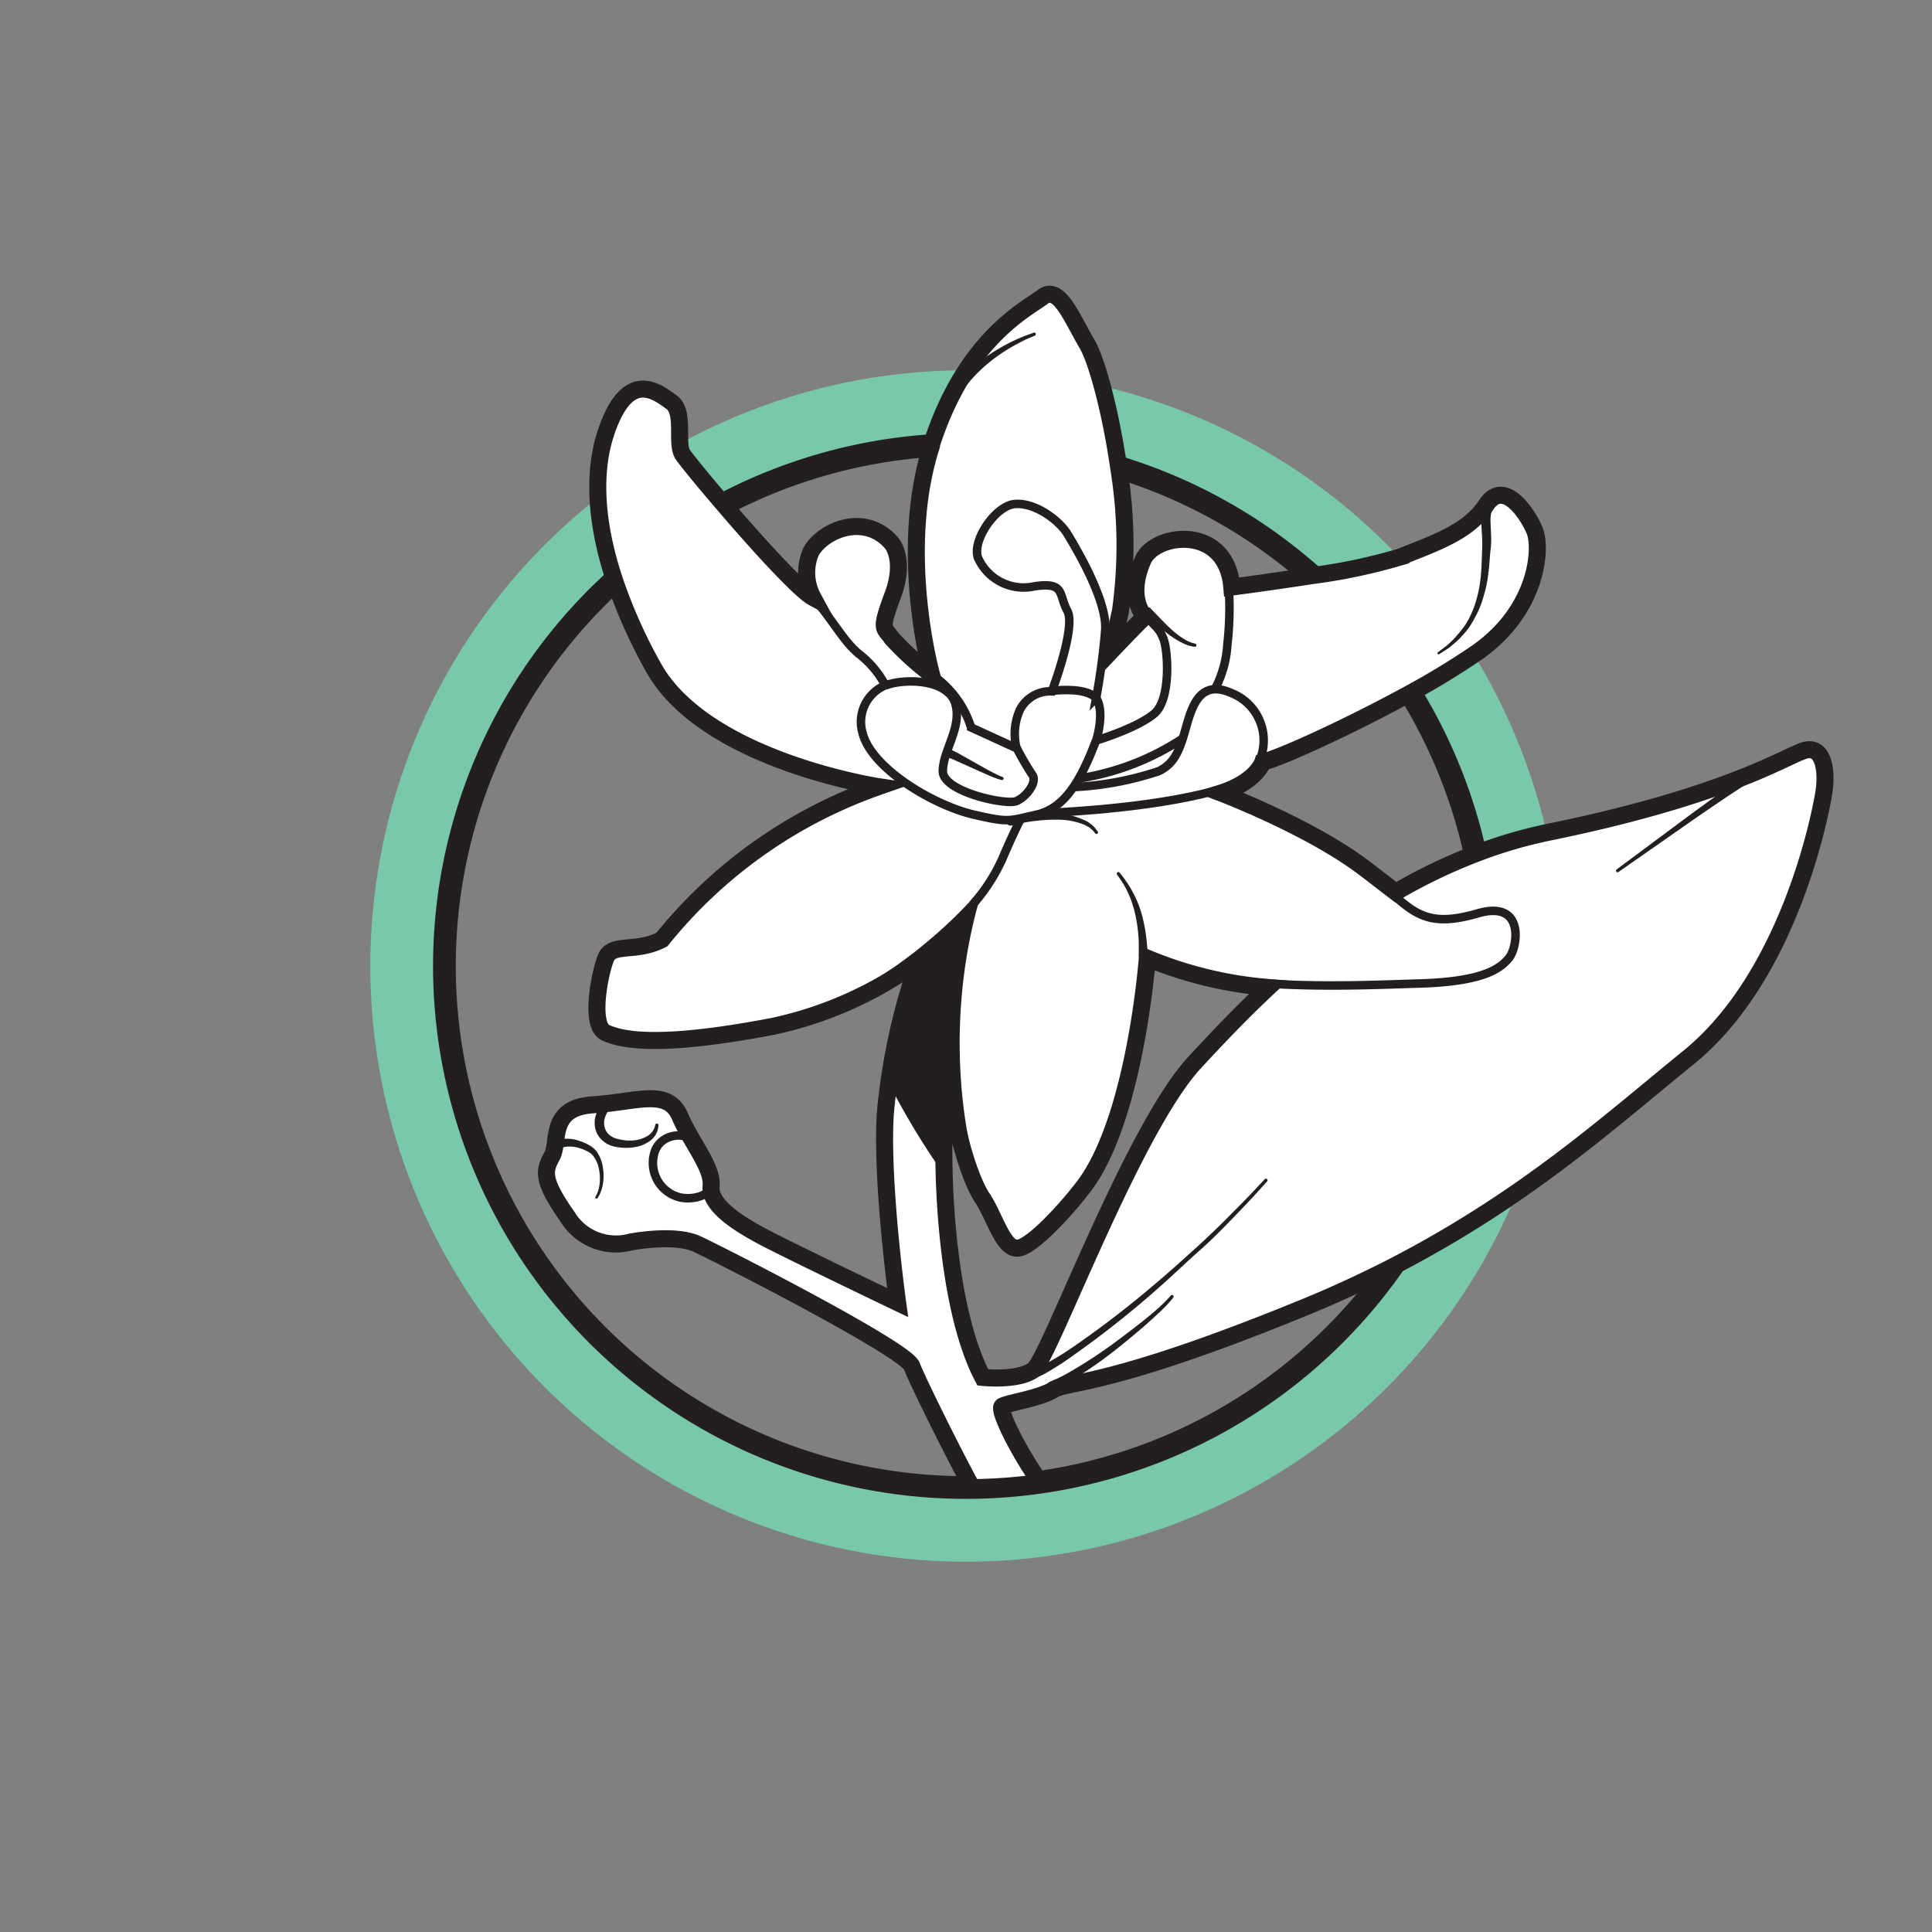 <svg xmlns="http://www.w3.org/2000/svg" viewBox="0 0 170.08 170.08"><rect x="0" y="0" width="170.08" height="170.08" fill="#808080" stroke="none"/><defs><style>.cls-1,.cls-3,.cls-6,.cls-8{fill:none;}.cls-2{fill:#79c8a9;}.cls-3,.cls-4,.cls-5,.cls-6,.cls-8{stroke:#231f20;stroke-miterlimit:10;}.cls-3{stroke-width:2px;}.cls-4,.cls-5{fill:#fff;}.cls-4,.cls-8{stroke-linecap:round;}.cls-4,.cls-6,.cls-8{stroke-width:0.75px;}.cls-5{stroke-width:1.5px;}.cls-7{fill:#231f20;}</style></defs><title>NOM_3_7</title><g id="Layer_51" data-name="Layer 51"><rect class="cls-1" width="170.08" height="170.08"/></g><g id="_03_-_Ouderdom" data-name="03 - Ouderdom"><g id="_07" data-name="07"><path class="cls-2" d="M85,32.6A52.44,52.44,0,1,0,137.48,85,52.44,52.44,0,0,0,85,32.6Zm32.46,84.9a45.91,45.91,0,1,1,0-64.92A45.9,45.9,0,0,1,117.5,117.5Z"/><path class="cls-3" d="M117.5,117.5a45.91,45.91,0,1,1,0-64.92A45.9,45.9,0,0,1,117.5,117.5Z"/><path class="cls-4" d="M158.69,66.12c-1.84.68-7.25,4.06-22.34,7.14a40.55,40.55,0,0,0-6.48,1.92c-11.66,4.44-20,13.3-24.68,18.33-5.5,5.92-12.84,26.08-14.2,27.08s-4.47.67-4.47.67c-3.92-7.42-3.83-23.83-2.89-26.5,0,0,3.39-6.83,3.78-12.82s-5.89.32-6.58,2.68A55.08,55.08,0,0,0,77.94,98c-.39,6,1.08,16.67,1.08,16.67S69.27,110,67.1,108.84s-4.66-2.75-4.5-4.41-1.66-3.67-2.75-6.17-3.75-1.25-7.66-1-2.92,3.25-3.59,4.5-1,2,1.34,5.33a5,5,0,0,0,5.58,2.25s3.83-.75,5.83.17,18.34,9.25,18.92,10.75c.37,1,2.88,6.15,4.93,10l.38.7a47.69,47.69,0,0,0,6-.45l-.45-.66c-1.76-2.64-3.33-5.86-2.88-6.07.7-.33,3.22-.67,4.5-1.44s4.88-.23,21.63-7.06c3-1.21,5.69-2.47,8.2-3.75,11.62-6,18.79-12.52,26.05-18.42,8.84-7.16,11.59-21.25,11.92-23.28S160.52,65.43,158.69,66.12Z"/><path class="cls-5" d="M158.69,66.12c-1.84.68-7.25,4.06-22.34,7.14a40.53,40.53,0,0,0-6.48,1.91,48.15,48.15,0,0,0-7,3.37c-.82-.62-1.74-1.35-2.87-2.2-4.78-3.59-12.5-6.53-12.5-6.53,3.1-1,3.66-2.71,3.66-2.71,1.74-.45,7.72-3.19,13-6.08A68.14,68.14,0,0,0,130,57.46c5.41-3.77,5.73-9.24,5.1-10.75s-2.71-4.63-4.28-2.24-4.56,3.35-7.51,4.55a49.63,49.63,0,0,1-7.87,1.66c-3.59.56-7,1-7,1-.48-5.57-6.76-4.76-7.81-2.39-1.51,3.43.16,5,.16,5-.63.56-2.94,3-2.94,3l.79-3.51a42.15,42.15,0,0,0-.16-12.62c-.74-5.17-2-9.59-2.78-10.87-1.36-2.31-2.47-5.24-3.91-4.15S85,29.82,82,39.14l0,.1c-3,9.3,0,20.13,0,20.13a26.06,26.06,0,0,1-3.5-3.19c-.64-1-1.12-.55.08-3.74s-.08-4.62-.08-4.62c-2.31-2.71-6-1.19-7.09.72a4.61,4.61,0,0,0,.16,4.06c-1.17-.63-5-4.83-7.88-8.22-1.85-2.14-3.34-4-3.59-4.37-.64-1,.24-3.74-1-4.62s-3.74-2.94-5.65,2.39c-1.3,3.62-1.05,8.19.65,13.31a45.59,45.59,0,0,0,3.41,7.64c4.54,8.21,19.83,10.52,19.83,10.52A42.49,42.49,0,0,0,58.27,82.71c-2.31,1.2-4.39.24-4.94,1.64s-1.44,5.93,0,6.57S58,92.27,68,90.36a33.48,33.48,0,0,0,12.86-5.75h0A55.08,55.08,0,0,0,77.94,98c-.39,6,1.08,16.67,1.08,16.67S69.27,110,67.1,108.84s-4.66-2.75-4.5-4.41-1.66-3.67-2.75-6.17-3.75-1.25-7.66-1-2.92,3.25-3.59,4.5-1,2,1.34,5.33a5,5,0,0,0,5.58,2.25s3.83-.75,5.83.17,18.34,9.25,18.92,10.75c.37,1,2.88,6.15,4.93,10l.38.7a47.69,47.69,0,0,0,6-.45l-.45-.66c-1.76-2.64-3.33-5.86-2.88-6.07.7-.33,3.22-.67,4.5-1.44s4.88-.23,21.63-7.06c3-1.21,5.69-2.47,8.2-3.75,11.62-6,18.79-12.52,26.05-18.42,8.84-7.16,11.59-21.25,11.92-23.28S160.52,65.43,158.69,66.12Zm-53.5,27.39c-5.5,5.92-12.84,26.08-14.2,27.08s-4.47.67-4.47.67c-3.92-7.42-3.83-23.83-2.89-26.5v0c.46,5.7,2.11,9.62,2.83,10.67,1.19,1.76,1.91,4.94,3.42,4.39s4.54-4,5.74-5.66C100,98,101,84.35,101,84.35a35.1,35.1,0,0,0,10.65,2.58C109.05,89.36,106.88,91.69,105.19,93.51Z"/><path class="cls-6" d="M100.72,49.25c1-2.37,7.33-3.18,7.81,2.39,0,0,11.87-1.43,14.82-2.62s6-2.16,7.51-4.55,3.64.72,4.28,2.24.31,7-5.1,10.75-16.41,9-18.88,9.64c0,0-.56,1.75-3.66,2.71,0,0,8,2.6,12.5,6.53,4.16,3.63,4.9,5.57,10.12,4.06,4.16-1.2,3.5,3,2.71,3.95s-2.31,2.07-7.88,2.23-17.53.84-23.91-2.23c0,0-1.06,13.69-5.41,19.79-1.2,1.67-4.23,5.1-5.74,5.66s-2.23-2.63-3.42-4.39-4.23-13.15-.73-25.9c0,0-7.8,8.94-17.76,10.85s-13.22,1.19-14.65.56-.56-5.18,0-6.57,2.63-.44,4.94-1.64A42.49,42.49,0,0,1,77.38,69.25S62.09,66.94,57.55,58.73s-6-15.61-4.06-20.95,4.46-3.26,5.65-2.39.32,3.6,1,4.62S69.66,51.56,71.57,52.6a4.61,4.61,0,0,1-.16-4.06c1-1.91,4.78-3.43,7.09-.72,0,0,1.27,1.43.08,4.62s-.72,2.79-.08,3.74A26.06,26.06,0,0,0,82,59.37s-3-10.91,0-20.23,8.45-11.9,9.88-13S94.43,28,95.79,30.3s4.46,14.81,2.94,23.49l-.79,3.51s2.31-2.47,2.94-3C100.88,54.27,99.21,52.68,100.72,49.25Z"/><path class="cls-6" d="M100.88,54.27c1.2,1.2,1.2,1.2,1.52,1.91.43,1,.71,5.34-.76,6.62s-5.14,2.39-5.14,2.39.8-2.47,0-3.75a59.77,59.77,0,0,0,.8-6c.16-2.63-2.61-7.25-3.34-8.45s-2.87-2.78-4.63-2.62-3.9,3.42-3.18,4.85a4.39,4.39,0,0,0,4.94,2.39c2.7-.39,2.08.72,2.87,2.16s-1.36,7.09-1.36,7.09a3,3,0,0,0-2.81,1.62,5.16,5.16,0,0,0-.3,3.39l-4-1.83A8.81,8.81,0,0,0,82,59.37"/><path class="cls-6" d="M71.57,52.6c1.78,2,2.75,4,4.19,5.08a8.59,8.59,0,0,1,2.18,2.65,3.49,3.49,0,0,0-2,4.22c.8,3.11,6.25,6.35,9.8,7.17,3.09.71,3,.56,5.5,0s3.9-3,5.25-6.53"/><path class="cls-6" d="M89.49,65.82a24.68,24.68,0,0,0,1.44,2.47c.32.64-.56,1.84-1.44,2.23S83,69.72,83,67.89s1.75-3.92,1.08-6-4.35-2.2-6.1-1.56"/><path class="cls-6" d="M94.53,69.29a27.8,27.8,0,0,0,7.47-1.4c1.51-.71,1.91-2.07,2.47-4.06s1.35-4,4-2.79a4.48,4.48,0,0,1,2.4,5.94"/><path class="cls-6" d="M91.71,71.59c2.48-.11,10.92-.55,16.32-2.3"/><path class="cls-6" d="M108.17,51.63a28.47,28.47,0,0,1-.12,5.11,9.64,9.64,0,0,1-1.11,3.95"/><path class="cls-7" d="M83.63,65.94l.74.38,1.58.89c.57.32,1.14.64,1.58.86a5.23,5.23,0,0,0,.73.33.14.14,0,0,1,.09.17.16.16,0,0,1-.17.1,5.82,5.82,0,0,1-.8-.27c-.46-.19-1.06-.46-1.66-.73l-1.65-.74-.75-.31h0a.38.38,0,0,1-.21-.49.37.37,0,0,1,.49-.2Z"/><path class="cls-6" d="M104.13,65A22.93,22.93,0,0,1,95,68.53"/><path class="cls-6" d="M92.6,60.81c.88-.08,3-.24,3.9.63"/><path class="cls-7" d="M101.3,53.57l.57.59c.33.34.77.81,1.24,1.24a7,7,0,0,0,1.38,1,2.83,2.83,0,0,0,.72.26.14.14,0,0,1,.11.17.13.13,0,0,1-.15.11h0a3.25,3.25,0,0,1-.82-.22,7.18,7.18,0,0,1-1.56-.94c-.53-.4-1-.84-1.38-1.15l-.61-.53a.38.38,0,0,1,.49-.57Z"/><path class="cls-7" d="M131.73,44.08l-.1.14a1.41,1.41,0,0,0-.19.35,3.57,3.57,0,0,0-.22,1.51l.05,1.15a7.35,7.35,0,0,1-.07,1.32l-.11,1.36c-.05.47-.11,1-.2,1.43a11.05,11.05,0,0,1-.36,1.4,7.94,7.94,0,0,1-.52,1.31,11.3,11.3,0,0,1-.65,1.14,8.72,8.72,0,0,1-.75.9,5.49,5.49,0,0,1-.73.67,4.23,4.23,0,0,1-.61.46l-.55.35a.1.1,0,0,1-.15,0,.1.1,0,0,1,0-.14h0l.51-.38a4.23,4.23,0,0,0,.56-.47,5.49,5.49,0,0,0,.66-.69A8.39,8.39,0,0,0,129,55a8.14,8.14,0,0,0,.58-1.1,8.49,8.49,0,0,0,.43-1.26,8.74,8.74,0,0,0,.28-1.35c.07-.46.1-.92.13-1.38l.05-1.38a10.57,10.57,0,0,0,0-1.23l-.06-1.15a3.9,3.9,0,0,1,.28-1.85,2.33,2.33,0,0,1,.29-.48l.1-.14a.38.38,0,0,1,.61.45Z"/><path class="cls-7" d="M82.94,35.71l.22-.39a12.08,12.08,0,0,1,.68-1,13.85,13.85,0,0,1,2.53-2.58A14.39,14.39,0,0,1,88,30.65a16.51,16.51,0,0,1,1.48-.77c.45-.19.82-.35,1.1-.44l.42-.15a.14.14,0,0,1,.18.08.15.15,0,0,1-.08.18h0l-.4.17c-.27.1-.62.27-1,.48a14.78,14.78,0,0,0-1.41.82,15.26,15.26,0,0,0-1.49,1.12,13.19,13.19,0,0,0-2.3,2.58,10.29,10.29,0,0,0-.59,1l-.2.4a.38.38,0,0,1-.67-.35Z"/><path class="cls-7" d="M100.25,84.23s0-.5,0-1.21a13.29,13.29,0,0,0-.33-2.6A9,9,0,0,0,99,78a10.31,10.31,0,0,0-.66-1,.14.14,0,0,1,.22-.18h0a11.63,11.63,0,0,1,.74,1,9.88,9.88,0,0,1,1.16,2.48,14.22,14.22,0,0,1,.5,2.7c.07.76.07,1.24.07,1.24h0a.38.38,0,0,1-.36.39.39.39,0,0,1-.39-.37Z"/><path class="cls-7" d="M88.86,71.9s.48-.11,1.25-.2a14.64,14.64,0,0,1,2.81-.1,6.69,6.69,0,0,1,2.73.69,2.72,2.72,0,0,1,.45.31,2.1,2.1,0,0,1,.3.29l.22.29a.13.13,0,0,1,0,.2.14.14,0,0,1-.19,0l0,0-.2-.25c-.07-.08-.18-.14-.28-.24s-.26-.15-.41-.25a6.26,6.26,0,0,0-2.6-.48,15,15,0,0,0-2.68.24c-.71.13-1.19.27-1.19.27a.39.39,0,0,1-.47-.26.37.37,0,0,1,.26-.46h0Z"/><path class="cls-8" d="M85.74,79.51a16.29,16.29,0,0,0,2.48-3.86c.88-2.09,1.64-3.57,1.64-3.57"/><path class="cls-7" d="M52.42,105.36s.07-.12.16-.32a3,3,0,0,0,.21-.85,4.17,4.17,0,0,0-.06-1.25,2.8,2.8,0,0,0-.56-1.25,1.85,1.85,0,0,0-.56-.38,3.39,3.39,0,0,0-.64-.25,2.72,2.72,0,0,0-1.17-.1.82.82,0,0,0-.7.53l-.55-.5a.12.12,0,0,0-.17,0,.13.13,0,0,0,0,.18l0,0a1.55,1.55,0,0,1,.25-.39,1.61,1.61,0,0,1,1-.52,3.23,3.23,0,0,1,1.45.2,4.63,4.63,0,0,1,.73.32,2.45,2.45,0,0,1,.68.54,3.17,3.17,0,0,1,.59,1.51,4.22,4.22,0,0,1,0,1.38,3.5,3.5,0,0,1-.29.94c-.11.21-.18.32-.18.32h0a.14.14,0,0,1-.2,0A.16.16,0,0,1,52.42,105.36Z"/><path class="cls-7" d="M53.86,97.38s-.1.11-.24.29a2.52,2.52,0,0,0-.37.74,1.46,1.46,0,0,0,.07,1.08,1.25,1.25,0,0,0,.39.47,1.76,1.76,0,0,0,.6.29,5.45,5.45,0,0,0,.75.14,3.66,3.66,0,0,0,.74,0A2.7,2.7,0,0,0,57,100a1.42,1.42,0,0,0,.58-.64,2.51,2.51,0,0,0,.11-.33.14.14,0,0,1,.16-.12.14.14,0,0,1,.12.14h0a2.89,2.89,0,0,1-.07.41,1.74,1.74,0,0,1-.62.93,3.06,3.06,0,0,1-1.42.6,4.77,4.77,0,0,1-.86.06,5.93,5.93,0,0,1-.87-.1,2.42,2.42,0,0,1-.9-.39,2.16,2.16,0,0,1-.65-.73,2.22,2.22,0,0,1-.12-1.68,3,3,0,0,1,.56-1l.27-.28,0,0a.37.37,0,0,1,.53,0A.36.36,0,0,1,53.86,97.38Z"/><path class="cls-8" d="M61.08,100.6c-.61-1.08-3.15-.84-3.52,1.08a3.12,3.12,0,0,0,2.38,3.75c1.5.25,2.67-.45,2.66-1"/><path class="cls-7" d="M90.64,120.71l.29-.11a6.85,6.85,0,0,0,.75-.34,26.61,26.61,0,0,0,2.58-1.54,86.82,86.82,0,0,0,7.33-5.61c1.29-1.08,2.54-2.21,3.71-3.27s2.22-2.09,3.12-3,1.63-1.64,2.13-2.19l.79-.84a.14.14,0,1,1,.21.19l-.78.86c-.49.55-1.22,1.32-2.1,2.23s-1.93,2-3.07,3-2.4,2.23-3.67,3.34a86.67,86.67,0,0,1-7.29,5.78A27.42,27.42,0,0,1,92,120.92a6.69,6.69,0,0,1-.8.37l-.28.12a.37.37,0,0,1-.29-.69h0Z"/><path class="cls-7" d="M92.4,121.66l.52-.23c.33-.15.77-.37,1.31-.68A43.77,43.77,0,0,0,98,118.29c1.35-1,2.66-2,3.59-2.8a13.6,13.6,0,0,0,1.47-1.43.14.14,0,1,1,.23.17,13.4,13.4,0,0,1-1.46,1.52c-.91.86-2.19,1.94-3.52,3s-2.7,2-3.78,2.63c-.53.32-1,.59-1.35.75l-.51.25a.37.37,0,0,1-.5-.18.38.38,0,0,1,.17-.5Z"/><path class="cls-7" d="M155.82,67.83a6.62,6.62,0,0,0-.6.3c-.36.2-.9.53-1.53.93-1.27.81-2.94,1.94-4.59,3.08l-6.6,4.61a.14.14,0,0,1-.2,0,.15.15,0,0,1,0-.2l6.46-4.8c1.62-1.19,3.26-2.37,4.52-3.22.62-.43,1.15-.77,1.56-1a6.25,6.25,0,0,1,.61-.34h0a.37.37,0,1,1,.31.68Z"/><path class="cls-7" d="M85.53,80.06s-3.52,3-4.31,3.79-3,11.46-3,11.46a66.44,66.44,0,0,0,4.69,7.81s.69-7.63,1.11-9c.23-.76-.11-6.22.78-9.78C84.94,83.78,85.46,80.52,85.53,80.06Z"/></g></g></svg>